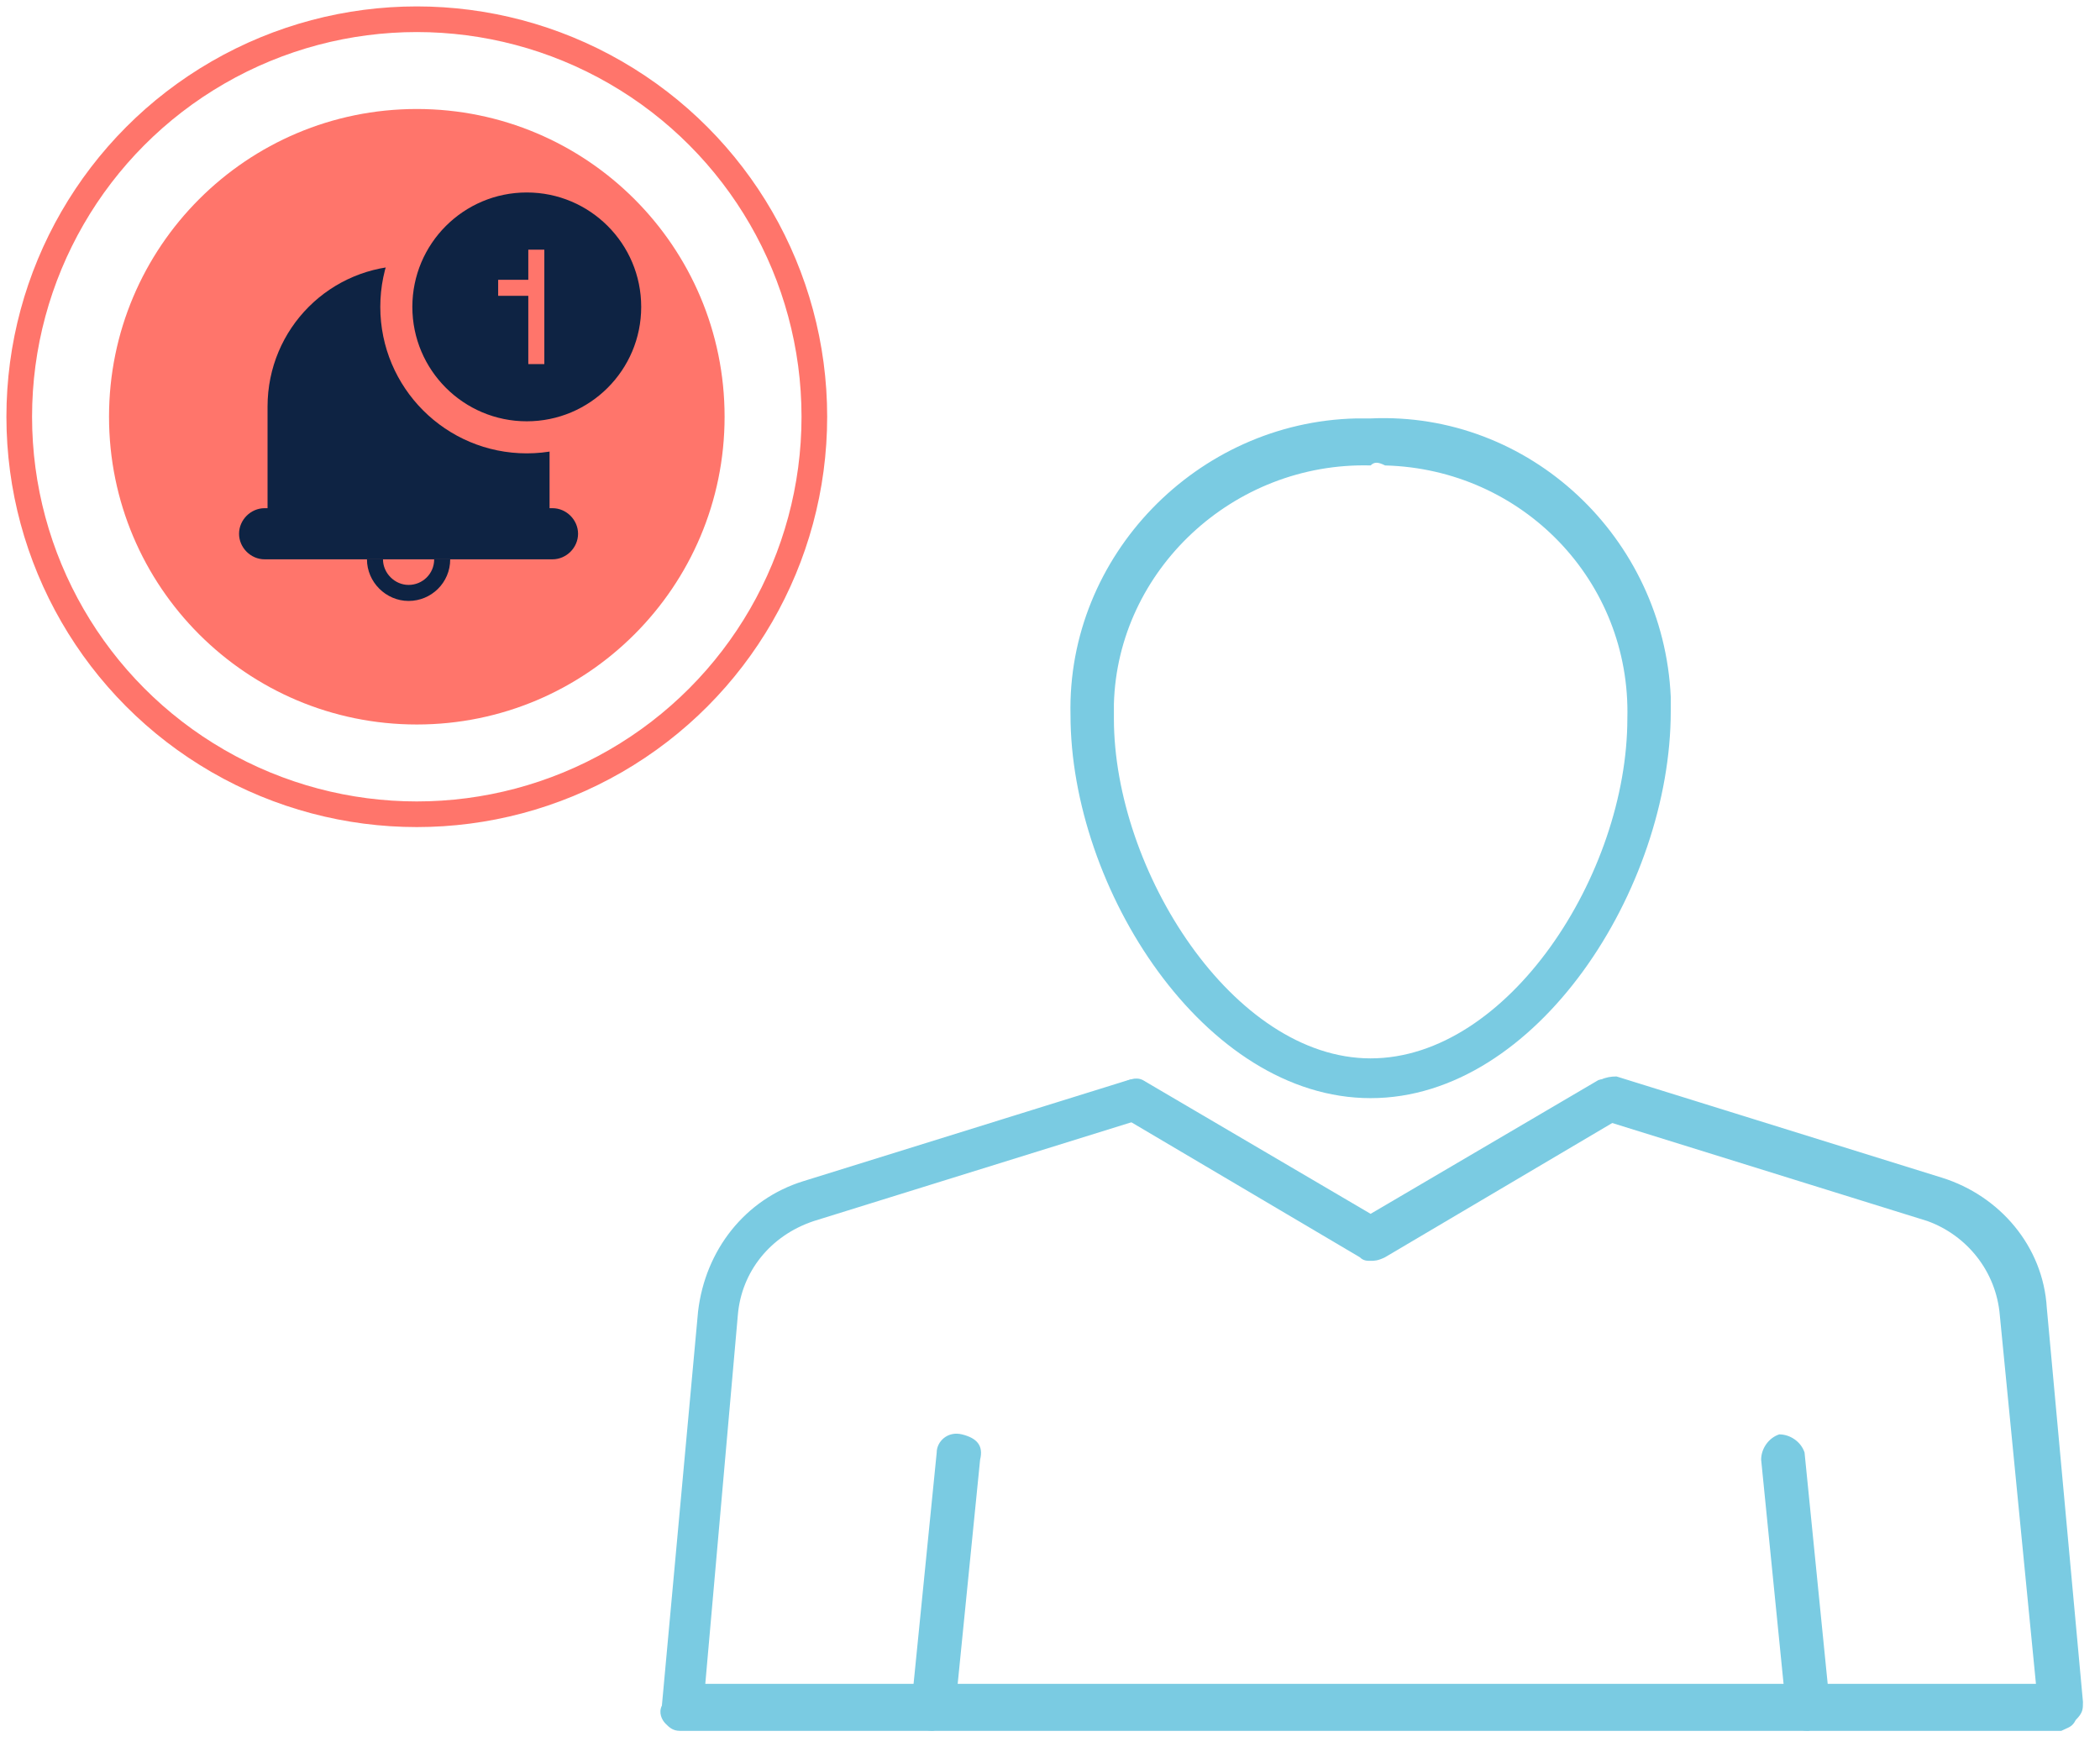 <?xml version="1.0" encoding="utf-8"?>
<svg xmlns="http://www.w3.org/2000/svg" width="131" height="109" viewBox="0 0 131 109" fill="none">
<path d="M128.583 107.985H42.418C41.967 107.985 41.741 107.759 41.516 107.534C41.29 107.308 41.065 106.857 41.29 106.406L43.546 81.819C43.997 77.985 46.478 74.827 50.087 73.699L70.388 67.383C71.065 67.158 71.967 67.609 71.967 68.285C72.192 68.962 71.741 69.639 71.065 69.865L50.764 76.18C48.057 77.082 46.253 79.338 46.027 82.045L43.997 105.052H127.004L124.749 82.045C124.523 79.338 122.719 77.082 120.238 76.18L99.937 69.865C99.26 69.639 98.809 68.737 99.26 68.06C99.486 67.383 100.162 67.158 100.839 67.158L121.14 73.474C124.749 74.601 127.456 77.759 127.681 81.594L129.937 106.18C129.937 106.631 129.937 106.857 129.486 107.308C129.26 107.759 129.035 107.759 128.583 107.985Z" fill="#7ACBE2"/>
<path d="M85.5 78.661C85.275 78.661 85.049 78.661 84.824 78.436L69.936 69.639C69.485 69.188 69.485 68.285 69.936 67.609C70.388 67.383 70.839 67.157 71.29 67.383L85.5 75.729L99.711 67.383C100.388 67.157 101.29 67.609 101.515 68.285C101.741 68.736 101.515 69.188 101.29 69.639L86.403 78.436C85.951 78.661 85.726 78.661 85.5 78.661Z" fill="#7ACBE2"/>
<path d="M85.501 68.511C75.125 68.511 66.779 55.429 66.779 44.602C66.554 34.677 74.674 26.331 84.599 26.105C84.825 26.105 85.05 26.105 85.501 26.105C95.426 25.654 103.772 33.549 104.223 43.474C104.223 43.699 104.223 44.15 104.223 44.376C104.223 55.429 95.877 68.511 85.501 68.511ZM85.501 29.038C76.93 28.812 69.712 35.579 69.486 43.925C69.486 44.15 69.486 44.376 69.486 44.827C69.486 54.301 76.93 66.03 85.501 66.03C94.073 66.03 101.516 54.526 101.516 44.827C101.742 36.256 94.975 29.263 86.403 29.038C85.952 28.812 85.727 28.812 85.501 29.038Z" fill="#7ACBE2"/>
<path d="M58.207 107.985C57.305 107.985 56.854 107.308 56.854 106.406L58.433 90.616C58.433 89.94 59.11 89.263 60.012 89.489C60.914 89.714 61.365 90.165 61.14 91.067L59.561 106.857C59.561 107.308 58.884 107.759 58.207 107.985Z" fill="#7ACBE2"/>
<path d="M112.795 107.985C112.118 107.985 111.441 107.533 111.441 106.857L109.862 91.067C109.862 90.391 110.313 89.714 110.99 89.488C111.667 89.488 112.344 89.939 112.569 90.616L114.148 106.406C114.148 107.082 113.697 107.759 112.795 107.985Z" fill="#7ACBE2"/>
<circle cx="26.001" cy="26" r="19.2" fill="#FF756B"/>
<circle cx="26" cy="26" r="24.8" stroke="#FF756B" stroke-width="1.6"/>
<path d="M34.282 31.705H16.69V25.369C16.69 20.493 20.609 16.573 25.486 16.573C30.363 16.573 34.282 20.493 34.282 25.369V31.705ZM26.352 16.391C26.352 15.889 25.942 15.525 25.486 15.525C24.985 15.525 24.62 15.935 24.62 16.391V16.573H26.352V16.391ZM36.06 33.3C36.06 32.434 35.331 31.705 34.465 31.705H16.507C15.641 31.705 14.912 32.434 14.912 33.3C14.912 34.166 15.641 34.895 16.507 34.895H34.465C35.331 34.895 36.06 34.166 36.06 33.3Z" fill="#0E2343"/>
<circle cx="32.861" cy="19.146" r="8.138" fill="#0E2343" stroke="#FF756B" stroke-width="2"/>
<path d="M33.456 15.577V22.715" stroke="#FF756B"/>
<path d="M33.456 17.956L31.076 17.956" stroke="#FF756B"/>
<path d="M27.584 34.895C27.584 36.08 26.627 36.992 25.488 36.992C24.348 36.992 23.391 36.034 23.391 34.895" stroke="#0E2343" stroke-miterlimit="10"/>
</svg>